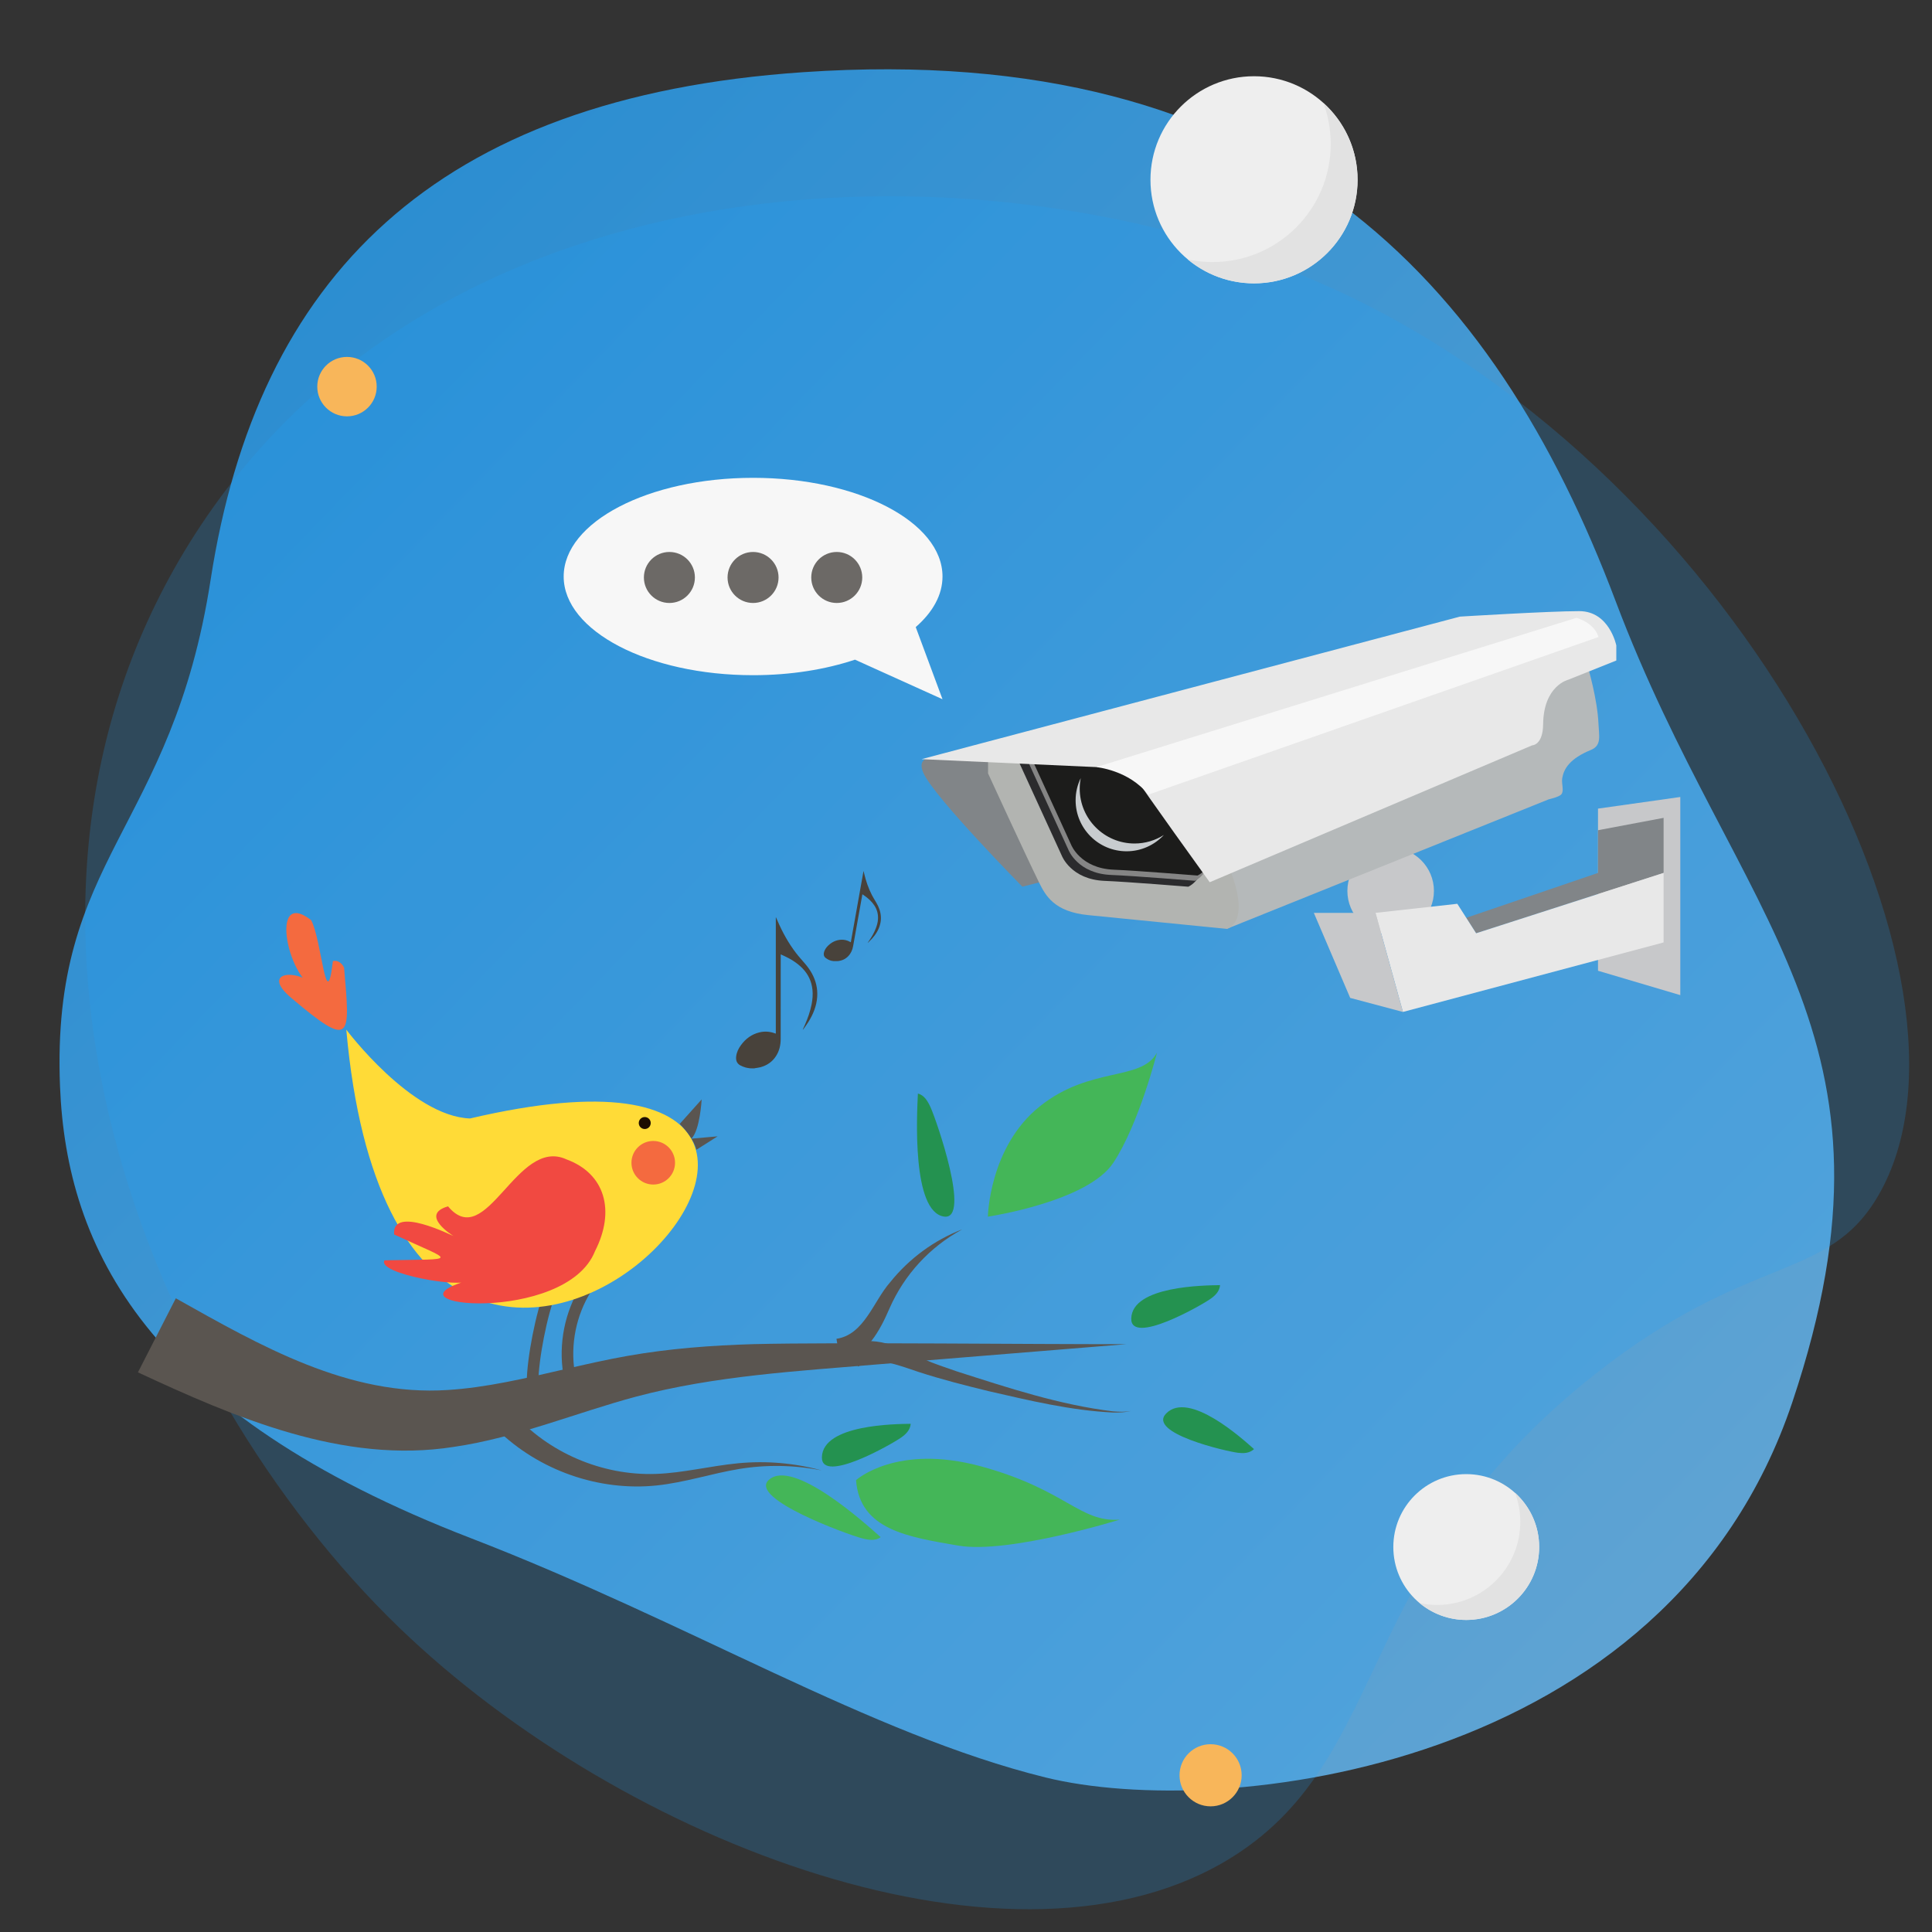 <?xml version="1.0" encoding="utf-8"?>
<!-- Generator: Adobe Illustrator 26.2.1, SVG Export Plug-In . SVG Version: 6.00 Build 0)  -->
<svg version="1.1" xmlns="http://www.w3.org/2000/svg" xmlns:xlink="http://www.w3.org/1999/xlink" x="0px" y="0px"
	 viewBox="0 0 500 500" style="enable-background:new 0 0 500 500;" xml:space="preserve">
<rect x="0" y="0" width="500" height="500" fill="#333333" stroke="none"/>
<style type="text/css">
	.st0{opacity:0.8;fill:url(#SVGID_1_);fill-opacity:0.99;enable-background:new    ;}
	
		.st1{opacity:0.8;fill:url(#SVGID_00000008852798656325630910000006834204867035315873_);fill-opacity:0.99;enable-background:new    ;}
	
		.st2{opacity:0.8;fill:url(#SVGID_00000157987339125738688710000013373460678344439974_);fill-opacity:0.99;enable-background:new    ;}
	.st3{opacity:0.2;fill:#1EA0FA;enable-background:new    ;}
	.st4{fill:#DADADA;}
	.st5{fill:#F6F6F6;}
	.st6{fill:#1D71B8;}
	.st7{fill:#EA5B0C;}
	.st8{fill:#009FE3;}
	.st9{fill:#F39200;}
	
		.st10{opacity:0.8;fill:url(#SVGID_00000024713422301988380510000010217118084182456473_);fill-opacity:0.99;enable-background:new    ;}
	.st11{opacity:0.64;fill:#FFFFFF;}
	.st12{fill:#FFFFFF;}
	.st13{fill:url(#SVGID_00000124145254703886921180000017916821439695148712_);}
	.st14{fill:url(#SVGID_00000147918814531887125180000002264491247331502485_);}
	.st15{fill:#6CC7EF;}
	.st16{fill:#2FC1F4;}
	.st17{fill:#7DDDFF;}
	.st18{opacity:0.64;fill:#7DDDFF;}
	.st19{opacity:0.3;fill:#52B7EF;enable-background:new    ;}
	.st20{fill:#32FF51;}
	.st21{fill:#5FDDFF;}
	.st22{opacity:0.35;fill:#FFFFFF;stroke:#FFFFFF;stroke-width:2;stroke-miterlimit:10;}
	.st23{fill:none;stroke:#FFFFFF;stroke-miterlimit:10;}
	.st24{fill:none;stroke:#FFFFFF;stroke-width:2;stroke-miterlimit:10;}
	
		.st25{opacity:0.8;fill:url(#SVGID_00000067952102713997444540000009079845638164799667_);fill-opacity:0.99;enable-background:new    ;}
	.st26{fill:#FDE4CC;}
	.st27{fill:#E4C8AB;}
	
		.st28{opacity:0.8;fill:url(#SVGID_00000047019405632342224390000010951365010030795919_);fill-opacity:0.99;enable-background:new    ;}
	.st29{fill:none;stroke:#1E0E00;stroke-width:10;stroke-miterlimit:10;}
	.st30{fill:#B0B0B0;}
	.st31{fill:#5A5550;}
	.st32{fill:#249250;}
	.st33{fill:#44B658;}
	.st34{fill:#575756;}
	.st35{fill:#D8D8D8;}
	.st36{fill:#707070;}
	.st37{fill:#F46A3F;}
	.st38{fill:#3C3C3A;}
	.st39{fill:#C7C8CA;}
	.st40{fill:#818588;}
	.st41{fill:#B5B9BA;}
	.st42{fill:#B2B4B1;}
	.st43{fill:#2B2B2D;}
	.st44{fill:#858585;}
	.st45{fill:#1C1C1B;}
	.st46{fill:#E8E8E8;}
	.st47{fill:#F7F7F7;}
	.st48{fill:#C8CCCF;}
	.st49{fill:#D2AA87;}
	.st50{fill:#FFDB37;}
	.st51{fill:#F14941;}
	.st52{fill:#1E0E00;}
	.st53{fill:none;stroke:#5A5550;stroke-miterlimit:10;}
	.st54{fill:#EEEEEE;}
	.st55{fill:#E2E2E2;}
	.st56{fill:#F8B65A;}
	
		.st57{opacity:0.8;fill:url(#SVGID_00000033362831380887980190000015490896975466351794_);fill-opacity:0.99;enable-background:new    ;}
	.st58{fill:#E30613;}
	.st59{fill:#706F6F;}
	.st60{fill:#F9B233;}
	.st61{fill:#EDEDED;}
	.st62{fill:#E8502D;}
	.st63{fill:#878787;}
	.st64{fill:#6D6D6D;}
	.st65{fill:#1D1D1B;}
	
		.st66{opacity:0.8;fill:url(#SVGID_00000072983033702798924210000013613008209140462740_);fill-opacity:0.99;enable-background:new    ;}
	.st67{fill:#F2FF00;}
	.st68{fill:none;stroke:#B2B2B2;stroke-miterlimit:10;}
	.st69{fill:#DFB083;}
	.st70{fill:#5C4F4F;}
	.st71{fill:#170021;}
	.st72{fill:#CAC8C8;}
	.st73{fill:none;stroke:#F9ED42;stroke-width:14;stroke-miterlimit:10;}
	
		.st74{opacity:0.8;fill:url(#SVGID_00000173159946914215690810000018287870782738112939_);fill-opacity:0.99;enable-background:new    ;}
	
		.st75{opacity:0.8;fill:url(#SVGID_00000056419119824371058010000006600845407264889515_);fill-opacity:0.99;enable-background:new    ;}
	.st76{fill:#6C6966;}
	.st77{fill:none;stroke:#5A5550;stroke-width:3;stroke-miterlimit:10;}
	.st78{fill:#48423B;}
	
		.st79{opacity:0.8;fill:url(#SVGID_00000021088373124631067910000014491909312636924592_);fill-opacity:0.99;enable-background:new    ;}
	.st80{opacity:0.2;fill:#1DA2FC;enable-background:new    ;}
	.st81{opacity:0.29;}
	.st82{opacity:0.2;}
	.st83{clip-path:url(#SVGID_00000106827852544243447370000015322231467289129633_);}
	.st84{fill:#3C3C3B;}
	.st85{fill:#E7CAAD;}
	.st86{fill:#FC951D;}
	.st87{fill:none;stroke:#FCEA0D;stroke-width:2;stroke-miterlimit:10;}
	.st88{fill:#73F20F;}
	.st89{fill:#FFF7AB;}
	.st90{fill:#FCEA0D;}
	.st91{fill:#F8B133;stroke:#FC951D;stroke-miterlimit:10;}
	.st92{fill:#FFEC00;}
	
		.st93{opacity:0.8;fill:url(#SVGID_00000052804520464504476190000011923746698693794727_);fill-opacity:0.99;enable-background:new    ;}
	.st94{fill:none;}
	
		.st95{opacity:0.8;fill:url(#SVGID_00000052812770667411006710000014111140970739907456_);fill-opacity:0.99;enable-background:new    ;}
	.st96{fill:#BF4A10;}
	.st97{fill:#455159;}
	.st98{fill:#AFE213;}
	.st99{fill:#C6C6C6;}
	.st100{fill:#9D9D9C;}
	.st101{fill:#B2B2B2;}
	.st102{fill:none;stroke:#FFFFFF;stroke-width:4;stroke-miterlimit:10;}
	.st103{fill:#FFED00;}
	
		.st104{opacity:0.8;fill:url(#SVGID_00000015339232354520437660000007510838205812029583_);fill-opacity:0.99;enable-background:new    ;}
	
		.st105{opacity:0.8;fill:url(#SVGID_00000048502899566583539190000015728326330963257789_);fill-opacity:0.99;enable-background:new    ;}
	.st106{fill:#E6332A;}
	.st107{fill:#E0A477;}
	.st108{fill:#B17F4A;}
	.st109{fill:#F2C3AF;}
	.st110{fill:#E5AF7F;}
	.st111{fill:#E94E1B;}
	.st112{fill:#E5B8A8;}
	.st113{fill:#A3DAF7;}
	.st114{clip-path:url(#SVGID_00000042013681588244616580000007854126916317326745_);fill:#A3DAF7;}
	.st115{opacity:0.8;clip-path:url(#SVGID_00000042013681588244616580000007854126916317326745_);fill:#4D95D1;}
	.st116{clip-path:url(#SVGID_00000042013681588244616580000007854126916317326745_);}
	.st117{opacity:0.3;fill:#CABA9F;}
	.st118{opacity:0.5;fill:#CABA9F;}
	.st119{clip-path:url(#SVGID_00000042013681588244616580000007854126916317326745_);fill:#9C9B9B;}
	.st120{clip-path:url(#SVGID_00000042013681588244616580000007854126916317326745_);fill:#FFFFFF;}
	.st121{clip-path:url(#SVGID_00000042013681588244616580000007854126916317326745_);fill:#3C3C3B;}
	.st122{clip-path:url(#SVGID_00000042013681588244616580000007854126916317326745_);fill:#FDE4CC;}
	.st123{clip-path:url(#SVGID_00000042013681588244616580000007854126916317326745_);fill:#C6C6C5;}
	.st124{clip-path:url(#SVGID_00000042013681588244616580000007854126916317326745_);fill:#F9B75A;}
	.st125{clip-path:url(#SVGID_00000042013681588244616580000007854126916317326745_);fill:#575756;}
	.st126{clip-path:url(#SVGID_00000042013681588244616580000007854126916317326745_);fill:#E20613;}
	.st127{opacity:0.29;clip-path:url(#SVGID_00000042013681588244616580000007854126916317326745_);}
	.st128{fill:#D1A98B;}
	
		.st129{opacity:0.8;fill:url(#SVGID_00000022550384146809214390000001790729771542068883_);fill-opacity:0.99;enable-background:new    ;}
	.st130{fill:#E2BD9F;}
	.st131{fill:#DDB79B;}
	.st132{fill:#D6AE8A;}
	.st133{fill:none;stroke:#1D1D1B;stroke-miterlimit:10;}
	.st134{fill:#A48A7B;}
	.st135{fill:#FFF385;}
	.st136{fill:none;stroke:#575756;stroke-miterlimit:10;}
	.st137{fill:#575756;stroke:#FFFFFF;stroke-miterlimit:10;}
	.st138{fill:#2CF721;stroke:#FFED00;stroke-miterlimit:10;}
	
		.st139{opacity:0.8;fill:url(#SVGID_00000068651663895946772830000018423245480659566230_);fill-opacity:0.99;enable-background:new    ;}
	.st140{fill:#C9CACC;}
	.st141{fill:#83878A;}
	.st142{fill:#B8BBBC;}
	.st143{fill:#B4B6B3;}
	.st144{fill:#EAEAEA;}
	.st145{fill:#F9F9F9;}
	.st146{fill:#CACED1;}
	.st147{fill:#58B8E8;}
	.st148{fill:#D1B397;}
	.st149{fill:#ACAEAD;}
	.st150{fill:#969997;}
	.st151{fill:#BFC7D2;}
	.st152{fill:#BCC7C9;}
	.st153{fill:#E2E6F1;}
	.st154{fill:#C4C9CD;}
	.st155{fill:#C1C3C6;}
	.st156{fill:#D9E2E8;}
	.st157{fill:#B8B9BE;}
	.st158{fill:#CFD7DA;}
	.st159{fill:#C6C6C8;}
	.st160{fill:#E5EEF7;}
	.st161{fill:#D4D8DB;}
	.st162{fill:#A4A2A5;}
	.st163{fill:#707172;}
	.st164{fill:#D7DDE9;}
	.st165{fill:#CCD1D5;}
	.st166{fill:#4F5054;}
	.st167{fill:none;stroke:#E30613;stroke-miterlimit:10;}
	
		.st168{opacity:0.8;fill:url(#SVGID_00000156546057978335218620000006566812882178733229_);fill-opacity:0.99;enable-background:new    ;}
	.st169{fill:#FFF3DE;}
	.st170{opacity:0.42;fill:#FFFFFF;}
	.st171{fill:#AAABAB;}
	.st172{fill:#1C3AA9;}
	.st173{fill:#4285F3;}
	.st174{fill:#E2DABA;}
	
		.st175{opacity:0.8;fill:url(#SVGID_00000015350074401865426810000001455693692324771240_);fill-opacity:0.99;enable-background:new    ;}
	.st176{fill:#C49D82;}
	.st177{fill:#EFD5BD;}
	
		.st178{opacity:0.8;fill:url(#SVGID_00000007418764589389624130000016456414134900016569_);fill-opacity:0.99;enable-background:new    ;}
	.st179{opacity:0.56;fill:#575756;}
	.st180{fill:none;stroke:#3C3C3B;stroke-width:3;stroke-miterlimit:10;}
	.st181{fill:#FF6F27;}
	.st182{fill:#1D1D1B;stroke:#1D1D1B;stroke-miterlimit:10;}
	
		.st183{opacity:0.8;fill:url(#SVGID_00000037650491153150766600000016993774361939794083_);fill-opacity:0.99;enable-background:new    ;}
	
		.st184{opacity:0.8;fill:url(#SVGID_00000080183746344412466350000001069022628823515053_);fill-opacity:0.99;enable-background:new    ;}
	.st185{fill:none;stroke:#575756;stroke-width:4;stroke-miterlimit:10;}
	.st186{fill:#FF3333;}
	.st187{fill:#BE1622;}
	.st188{fill:#FCEA10;}
	
		.st189{opacity:0.8;fill:url(#SVGID_00000029011685136616830720000018304774240774506122_);fill-opacity:0.99;enable-background:new    ;}
	.st190{fill:url(#SVGID_00000098907389392446982290000005412551612785138847_);}
	.st191{fill:url(#SVGID_00000079461869879689134840000008305454967348067253_);}
	.st192{enable-background:new    ;}
	.st193{opacity:0.99;fill:#878787;}
	.st194{opacity:0.49;fill:#BE1622;}
	
		.st195{opacity:0.8;fill:url(#SVGID_00000153668308368738737720000014468288855923064725_);fill-opacity:0.99;enable-background:new    ;}
	.st196{fill:url(#SVGID_00000074410723488557556440000016529858733666865542_);}
	.st197{fill:url(#SVGID_00000137852835655328302240000006090358020448432265_);}
	.st198{fill:#F26522;}
	.st199{fill:#F1F2F2;}
	.st200{fill:url(#SVGID_00000165918177295554141960000004060166139553068474_);}
	.st201{fill:#B7B7B7;}
	.st202{fill:#171715;}
	.st203{fill:#19D10F;}
	.st204{fill:url(#SVGID_00000080186891443263611230000005495120714471794358_);}
	.st205{fill:url(#SVGID_00000036228412334622738600000014808968745499554490_);}
	
		.st206{opacity:0.8;fill:url(#SVGID_00000112612284576085899150000008540826976516788397_);fill-opacity:0.99;enable-background:new    ;}
	.st207{fill:url(#SVGID_00000036229009382636227350000002443371715100204448_);}
	.st208{fill:#F47400;}
	.st209{fill:none;stroke:#1D1D1B;stroke-width:4;stroke-linecap:round;stroke-miterlimit:10;}
	
		.st210{opacity:0.8;fill:url(#SVGID_00000005230590827029188680000010962195055626963345_);fill-opacity:0.99;enable-background:new    ;}
	.st211{fill:url(#SVGID_00000093145110799294738020000004163241020338821816_);}
	.st212{fill:none;stroke:#1D1D1B;stroke-width:4;stroke-miterlimit:10;}
	
		.st213{opacity:0.8;fill:url(#SVGID_00000113314621048759150860000005314513692132865667_);fill-opacity:0.99;enable-background:new    ;}
	.st214{fill:#1DA2FC;}
	.st215{fill:url(#SVGID_00000000909101925879810100000014886391947142874508_);}
	.st216{fill:url(#SVGID_00000058586960824901384020000012411707667095506330_);}
	.st217{fill:#118FE4;}
	.st218{fill:#0C82D1;}
	.st219{opacity:0.3;fill:#0C82D1;enable-background:new    ;}
	.st220{opacity:0.5;fill:#0C82D1;enable-background:new    ;}
	.st221{opacity:0.21;fill:#1D71B8;}
	.st222{fill:url(#SVGID_00000054986392900463806210000009256230993537910160_);}
	.st223{fill:url(#SVGID_00000107590093936672144850000011301694265730342818_);}
	
		.st224{opacity:0.8;fill:url(#SVGID_00000007390307156048596330000005754810548771692952_);fill-opacity:0.99;enable-background:new    ;}
	.st225{fill:#35AEFF;}
	.st226{fill:url(#SVGID_00000169522198017868874370000012777521369365449344_);}
	.st227{fill:url(#SVGID_00000013891726147837704440000014374823382767880877_);}
	.st228{fill:url(#SVGID_00000107569279781350520630000005945208391153130669_);}
	.st229{fill:url(#SVGID_00000140710631615382778800000001480171976405837483_);}
	.st230{fill:url(#SVGID_00000076590409033016640630000008651951581364089014_);}
	.st231{fill:url(#SVGID_00000034805614880928870970000009333593828022572427_);}
	.st232{fill:#432918;}
	.st233{fill:url(#SVGID_00000118375483983824745270000012606155018374304949_);}
	.st234{fill:url(#SVGID_00000106110429203209042620000008013054432657657737_);}
	.st235{fill:url(#SVGID_00000031177928134819360430000005187341602309738916_);}
	.st236{fill:url(#SVGID_00000012442230906471549560000013330575234114729350_);}
	.st237{fill:url(#SVGID_00000162322519155948500560000006213344888353027511_);}
	.st238{fill:url(#SVGID_00000183224258417653919920000015943158172753449644_);}
	.st239{fill:none;stroke:#F39200;stroke-miterlimit:10;}
	.st240{fill:#FFDABB;}
	.st241{fill:url(#SVGID_00000164505983381443543910000007566032182606544570_);}
	.st242{fill:url(#SVGID_00000103963746296579563940000005098278381479634615_);}
	.st243{fill:url(#SVGID_00000044892890253343996100000012335047600079420041_);}
	.st244{fill:url(#SVGID_00000175303593460047825780000015339669762738588060_);}
	.st245{fill:url(#SVGID_00000056392701116679678730000012696899186060852400_);}
	.st246{fill:url(#SVGID_00000169523147469502082750000002207867296026878124_);}
	.st247{fill:url(#SVGID_00000132789846089335523080000007777750336888310189_);}
	.st248{fill:url(#SVGID_00000062884281130706763700000003338242874923123336_);}
	
		.st249{opacity:0.8;fill:url(#SVGID_00000145748619752464325530000007569442885058061211_);fill-opacity:0.99;enable-background:new    ;}
	.st250{opacity:0.3;fill:#F1F2F2;}
	.st251{fill:#465051;}
	.st252{fill:#FBDC4C;}
	.st253{fill:#55C3FE;}
	.st254{fill:#97DFFF;}
	.st255{fill:#7BD7FF;}
	.st256{fill:#F0FBFF;}
	.st257{fill:#CBE9F4;}
	.st258{opacity:0.37;}
	.st259{fill:#16EF0F;}
	.st260{opacity:0.15;fill:#BBEDFF;}
	.st261{fill:url(#SVGID_00000150086966897844039770000000963795416444036507_);}
	.st262{fill:#36A9E1;}
	.st263{fill:#FFFFFF;stroke:#CBE9F4;stroke-width:4;stroke-miterlimit:10;}
	.st264{fill:none;stroke:#CBE9F4;stroke-width:4;stroke-miterlimit:10;}
	
		.st265{opacity:0.8;fill:url(#SVGID_00000021808372199673356170000012061538438556008605_);fill-opacity:0.99;enable-background:new    ;}
	
		.st266{opacity:0.8;fill:url(#SVGID_00000181087964730615746200000001322651231270780052_);fill-opacity:0.99;enable-background:new    ;}
	.st267{fill:url(#SVGID_00000115473007145880825040000010528787139436868743_);}
	.st268{fill:#C97200;}
	.st269{fill:#A3CBD8;}
	.st270{fill:#BEDEE5;}
	.st271{fill:#EFEFEF;}
	.st272{fill:url(#SVGID_00000097471592489625101310000008495686420813194931_);}
	
		.st273{opacity:0.8;fill:url(#SVGID_00000116938911940779173170000013130625955231573172_);fill-opacity:0.99;enable-background:new    ;}
	
		.st274{opacity:0.8;fill:url(#SVGID_00000003786654739768993260000018288388614462134670_);fill-opacity:0.99;enable-background:new    ;}
	.st275{opacity:0.5;}
	.st276{fill:url(#SVGID_00000127020946457365339450000013799930028528887487_);}
	.st277{fill:url(#SVGID_00000059278329546947194690000014936816906895382204_);}
	.st278{fill:#F4CC06;}
	.st279{opacity:0.37;fill:#CBE9F4;}
	.st280{fill:#FC0000;}
	
		.st281{opacity:0.8;fill:url(#SVGID_00000114059344152539440430000018109200793453564549_);fill-opacity:0.99;enable-background:new    ;}
	
		.st282{opacity:0.8;fill:url(#SVGID_00000070085662597419733840000000265288245311346314_);fill-opacity:0.99;enable-background:new    ;}
	
		.st283{opacity:0.8;fill:url(#SVGID_00000113319889760474337070000003671221905244560312_);fill-opacity:0.99;enable-background:new    ;}
	
		.st284{opacity:0.8;fill:url(#SVGID_00000151518620525837504380000006036820857519845304_);fill-opacity:0.99;enable-background:new    ;}
	.st285{fill:#60BFF4;enable-background:new    ;}
	.st286{fill:#F39200;stroke:#E94E1B;stroke-width:20;stroke-miterlimit:10;}
	.st287{opacity:0.51;}
	.st288{fill:url(#SVGID_00000045577427523144079290000014078661860164281497_);}
	.st289{fill:url(#SVGID_00000155843422079736825220000009102851194180004789_);}
	.st290{fill:url(#SVGID_00000034798146684135417510000009067616407630712204_);}
	.st291{fill:url(#SVGID_00000046308148676264897980000008941278179792883898_);}
	.st292{fill:url(#SVGID_00000173861283893828092340000012917090842874962861_);}
	.st293{fill:url(#SVGID_00000140732974075374687060000010508231091182165933_);}
	.st294{fill:url(#SVGID_00000036967271998300568370000013370513614857721250_);}
	.st295{fill:url(#SVGID_00000132804132148699629930000014017644671593808305_);}
	.st296{fill:url(#SVGID_00000085246363172644807700000007837176661159050165_);}
	.st297{fill:url(#SVGID_00000134216256836029560420000005776349391906137486_);}
	.st298{opacity:0.88;}
	.st299{fill:#27262A;}
	.st300{fill:#3FA5EF;}
	.st301{fill:url(#SVGID_00000044152590092586602120000014974829642167727031_);}
	.st302{fill:url(#SVGID_00000085240092399415404720000014498672345088205451_);}
	.st303{fill:url(#SVGID_00000156572607478321963090000012092285237388417923_);}
	.st304{fill:#37373D;}
	.st305{fill:url(#SVGID_00000168106203932855046860000015958584524624147362_);}
	.st306{fill:url(#SVGID_00000096024890962673867780000002669372488389808816_);}
	.st307{opacity:0.6;fill:#27262A;}
	.st308{fill:url(#SVGID_00000000188984957737513620000018439113457439631534_);}
	
		.st309{fill:url(#SVGID_00000011753997805578437330000011156690486491331203_);stroke:url(#SVGID_00000116950933525946458630000015847897282183033229_);stroke-miterlimit:10;}
	.st310{fill:url(#SVGID_00000062892135725322953900000016962444881457708985_);}
	.st311{fill:url(#SVGID_00000040547005175291219060000003105997569390452655_);}
	.st312{fill:url(#SVGID_00000151503311188673165180000009737567771462109312_);}
	.st313{fill:url(#SVGID_00000017491849553260535610000004649756120415241883_);}
	
		.st314{opacity:0.8;fill:url(#SVGID_00000175309284023520097230000004598932870251200952_);fill-opacity:0.99;enable-background:new    ;}
	
		.st315{opacity:0.8;fill:url(#SVGID_00000133489783615862510980000006971901343254141830_);fill-opacity:0.99;enable-background:new    ;}
	.st316{fill:#1EA0FA;}
	.st317{fill:url(#SVGID_00000088118856621596837000000006047923279443229356_);}
	.st318{fill:url(#SVGID_00000157285935340739880270000017137542416569121461_);}
	.st319{fill:url(#SVGID_00000076578906405612671960000003044688525003040169_);}
	.st320{fill:url(#SVGID_00000038394329254885922090000003258000568083571391_);}
	.st321{fill:url(#SVGID_00000176763365416282008080000006602274684666880668_);}
	.st322{fill:url(#SVGID_00000102530971797211681760000017480224513139190922_);}
	.st323{fill:none;stroke:#FFFFFF;stroke-width:6;stroke-linecap:round;stroke-linejoin:round;stroke-miterlimit:10;}
	.st324{fill:url(#SVGID_00000038373223061974765530000008754642863832713116_);}
	.st325{fill:url(#SVGID_00000138549029101741295350000009202914074260359569_);}
	.st326{fill:url(#SVGID_00000170997882135072205880000008284901377353794488_);}
	.st327{fill:url(#SVGID_00000150819965253280840870000003195076560776318856_);}
	.st328{fill:url(#SVGID_00000062891185019707472420000000837635385200110742_);}
	.st329{fill:url(#SVGID_00000173878594137787375900000003934790494379606683_);}
	.st330{fill:url(#SVGID_00000004542128273753085420000011484699407349817508_);}
	.st331{fill:url(#SVGID_00000156569345414045843140000013130180865133861016_);}
	.st332{fill:#256653;}
	.st333{fill:#3C8F7C;}
	.st334{fill:#327F6B;}
	.st335{fill:#96D9C9;}
	.st336{fill:#EDD7BE;}
	.st337{fill:#9BC1F9;}
	.st338{fill:#F47458;}
	.st339{fill:#E0C8A9;}
	.st340{fill:#FEF8F8;}
	.st341{fill:#B75742;}
	.st342{fill:#A54737;}
	.st343{fill:#184655;}
	.st344{fill:#F7CC7F;}
	.st345{fill:#FAE0B2;}
	.st346{fill-rule:evenodd;clip-rule:evenodd;fill:url(#SVGID_00000096017790244820818660000003224259497180895114_);}
	.st347{fill-rule:evenodd;clip-rule:evenodd;fill:url(#SVGID_00000157268759709419441130000004689371697410639534_);}
	.st348{fill-rule:evenodd;clip-rule:evenodd;fill:url(#SVGID_00000095316693775655227420000002769479637101291158_);}
	.st349{fill-rule:evenodd;clip-rule:evenodd;fill:url(#SVGID_00000141445100898526089700000015091446351113268898_);}
	.st350{fill-rule:evenodd;clip-rule:evenodd;fill:url(#SVGID_00000089549831748098135320000001331715869213278884_);}
	.st351{fill-rule:evenodd;clip-rule:evenodd;fill:url(#SVGID_00000054242790112072510990000013075750539815287475_);}
	.st352{fill-rule:evenodd;clip-rule:evenodd;fill:url(#SVGID_00000121986721425814708480000008594947766644694429_);}
	.st353{fill-rule:evenodd;clip-rule:evenodd;fill:url(#SVGID_00000126320162554536804000000010472332129132557193_);}
	.st354{fill-rule:evenodd;clip-rule:evenodd;fill:url(#SVGID_00000093859073881008030460000006171604366406587063_);}
	.st355{fill-rule:evenodd;clip-rule:evenodd;fill:url(#SVGID_00000047766241450398622370000003917512052131287680_);}
	.st356{opacity:0.5;fill-rule:evenodd;clip-rule:evenodd;fill:#FBF9FA;}
	.st357{fill-rule:evenodd;clip-rule:evenodd;fill:url(#SVGID_00000137094027949662412120000002935905506242596260_);}
	.st358{fill-rule:evenodd;clip-rule:evenodd;fill:url(#SVGID_00000026125082770189335290000004006576073464292254_);}
	.st359{fill-rule:evenodd;clip-rule:evenodd;fill:url(#SVGID_00000131349734569280947580000018274787910316577720_);}
	.st360{fill-rule:evenodd;clip-rule:evenodd;fill:url(#SVGID_00000138545076523575802020000016586020899234412672_);}
	.st361{opacity:0.5;fill-rule:evenodd;clip-rule:evenodd;fill:#282828;}
	.st362{fill-rule:evenodd;clip-rule:evenodd;fill:url(#SVGID_00000070103864896834230370000004269041760160745657_);}
	
		.st363{opacity:0.8;fill:url(#SVGID_00000015315920079539664350000005102879370292626593_);fill-opacity:0.99;enable-background:new    ;}
	.st364{fill:url(#SVGID_00000162313271249230398230000014096796730754381461_);}
	.st365{fill:url(#SVGID_00000011028128281056802280000007467204356128720305_);}
	.st366{fill:url(#SVGID_00000150806671138802588660000000465564412581839025_);}
	
		.st367{opacity:0.8;fill:url(#SVGID_00000011025046363426545720000003217796182783853980_);fill-opacity:0.99;enable-background:new    ;}
	.st368{fill:url(#SVGID_00000047038101779762203920000002856918021929664918_);}
	.st369{fill:url(#SVGID_00000119112497933132676990000003416991354279593367_);}
	.st370{fill:url(#SVGID_00000014636678875081470210000003637888245779993240_);}
	.st371{fill:#E94A42;}
	.st372{fill-rule:evenodd;clip-rule:evenodd;fill:#F39200;}
	.st373{fill-rule:evenodd;clip-rule:evenodd;fill:#2D2E83;}
	.st374{fill-rule:evenodd;clip-rule:evenodd;fill:#EDEDED;}
	.st375{fill-rule:evenodd;clip-rule:evenodd;fill:#A695CF;}
	.st376{fill:#2C0045;}
	.st377{opacity:0.5;fill-rule:evenodd;clip-rule:evenodd;fill:#8E4072;}
	.st378{fill-rule:evenodd;clip-rule:evenodd;fill:#27348B;}
	.st379{fill:#FF4F4A;}
	.st380{fill-rule:evenodd;clip-rule:evenodd;fill:url(#SVGID_00000097475584332790661520000011995906111343579817_);}
	.st381{opacity:0.25;fill:#1D71B8;}
	.st382{fill:#373735;}
	
		.st383{opacity:0.8;fill:url(#SVGID_00000044148349170558337210000001380764272890401978_);fill-opacity:0.99;enable-background:new    ;}
	.st384{fill:url(#SVGID_00000069396172787933733880000014325373724729536432_);}
	.st385{fill:url(#SVGID_00000031889511745192722640000007685847213033713063_);}
	.st386{fill:url(#SVGID_00000072262368020270713850000006757944906717441718_);}
	.st387{fill:url(#SVGID_00000006666916635153021800000011989118856343969409_);}
	.st388{fill:#B86B03;}
	.st389{fill:#FFA443;}
	
		.st390{opacity:0.8;fill:url(#SVGID_00000134958607529483908120000004649129696040881042_);fill-opacity:0.99;enable-background:new    ;}
	.st391{fill:#FFF9C5;}
	.st392{fill:#F4CF92;}
	.st393{opacity:0.2;fill:#EEEEEE;}
	.st394{fill:url(#SVGID_00000064333903581684091050000014188727275943076533_);}
	.st395{fill:url(#SVGID_00000024704007940969711990000007653808976477013425_);}
	.st396{fill:#3D4A99;}
	.st397{fill:#2D2E83;}
	.st398{fill:#175E8E;}
	.st399{fill:none;stroke:#7FC8EF;stroke-miterlimit:10;}
	
		.st400{opacity:0.8;fill:url(#SVGID_00000067212584421201020750000010713125595366706820_);fill-opacity:0.99;enable-background:new    ;}
	
		.st401{opacity:0.8;fill:url(#SVGID_00000093890791330254531410000014907981339025313462_);fill-opacity:0.99;enable-background:new    ;}
	.st402{fill:#F5BC8F;}
	.st403{fill:#E8A878;}
	
		.st404{opacity:0.8;fill:url(#SVGID_00000132785352272575570640000015586778683249358012_);fill-opacity:0.99;enable-background:new    ;}
	
		.st405{opacity:0.8;fill:url(#SVGID_00000141423712494494053860000000725261858130863518_);fill-opacity:0.99;enable-background:new    ;}
	.st406{fill:#FEF100;}
	.st407{fill:#EC1D24;}
	
		.st408{opacity:0.8;fill:url(#SVGID_00000138544961699226303980000006335262181556189116_);fill-opacity:0.99;enable-background:new    ;}
	
		.st409{opacity:0.8;fill:url(#SVGID_00000024700161886013148680000016353430245048291002_);fill-opacity:0.99;enable-background:new    ;}
	.st410{fill:url(#SVGID_00000048479248037256009170000008995588722905410744_);}
	.st411{fill:#73D0F9;}
	.st412{fill:url(#SVGID_00000048489845153391535750000009701464521186789050_);}
	.st413{fill:none;stroke:#1D71B8;stroke-width:2;stroke-miterlimit:10;}
	.st414{clip-path:url(#SVGID_00000008140183703972505610000011670016520906141071_);fill:#FFFFFF;}
	.st415{clip-path:url(#SVGID_00000008140183703972505610000011670016520906141071_);fill:#FEFFFF;}
	.st416{clip-path:url(#SVGID_00000008140183703972505610000011670016520906141071_);fill:#FEFEFF;}
	.st417{clip-path:url(#SVGID_00000008140183703972505610000011670016520906141071_);fill:#FDFEFE;}
	.st418{clip-path:url(#SVGID_00000008140183703972505610000011670016520906141071_);fill:#FDFDFE;}
	.st419{clip-path:url(#SVGID_00000008140183703972505610000011670016520906141071_);fill:#FCFDFE;}
	.st420{clip-path:url(#SVGID_00000008140183703972505610000011670016520906141071_);fill:#FBFDFE;}
	.st421{clip-path:url(#SVGID_00000008140183703972505610000011670016520906141071_);fill:#FBFCFE;}
	.st422{clip-path:url(#SVGID_00000008140183703972505610000011670016520906141071_);fill:#FAFCFE;}
	.st423{clip-path:url(#SVGID_00000008140183703972505610000011670016520906141071_);fill:#FAFCFD;}
	.st424{clip-path:url(#SVGID_00000008140183703972505610000011670016520906141071_);fill:#F9FBFD;}
	.st425{clip-path:url(#SVGID_00000008140183703972505610000011670016520906141071_);fill:#F8FBFD;}
	.st426{clip-path:url(#SVGID_00000008140183703972505610000011670016520906141071_);fill:#F8FAFD;}
	.st427{clip-path:url(#SVGID_00000008140183703972505610000011670016520906141071_);fill:#F7FAFD;}
	.st428{clip-path:url(#SVGID_00000008140183703972505610000011670016520906141071_);fill:#F7FAFC;}
	.st429{clip-path:url(#SVGID_00000008140183703972505610000011670016520906141071_);fill:#F6F9FC;}
	.st430{clip-path:url(#SVGID_00000008140183703972505610000011670016520906141071_);fill:#F5F9FC;}
	.st431{clip-path:url(#SVGID_00000008140183703972505610000011670016520906141071_);fill:#F5F8FC;}
	.st432{clip-path:url(#SVGID_00000008140183703972505610000011670016520906141071_);fill:#F4F8FC;}
	.st433{clip-path:url(#SVGID_00000008140183703972505610000011670016520906141071_);fill:#F3F7FB;}
	.st434{clip-path:url(#SVGID_00000008140183703972505610000011670016520906141071_);fill:#F2F7FB;}
	.st435{clip-path:url(#SVGID_00000008140183703972505610000011670016520906141071_);fill:#F2F6FB;}
	.st436{clip-path:url(#SVGID_00000008140183703972505610000011670016520906141071_);fill:#F1F6FB;}
	.st437{clip-path:url(#SVGID_00000008140183703972505610000011670016520906141071_);fill:#F0F5FB;}
	.st438{clip-path:url(#SVGID_00000008140183703972505610000011670016520906141071_);fill:#F0F5FA;}
	.st439{clip-path:url(#SVGID_00000008140183703972505610000011670016520906141071_);fill:#EFF5FA;}
	.st440{clip-path:url(#SVGID_00000008140183703972505610000011670016520906141071_);fill:#EEF4FA;}
	.st441{clip-path:url(#SVGID_00000008140183703972505610000011670016520906141071_);fill:#EDF3F9;}
	.st442{clip-path:url(#SVGID_00000008140183703972505610000011670016520906141071_);fill:#ECF3F9;}
	.st443{clip-path:url(#SVGID_00000008140183703972505610000011670016520906141071_);fill:#ECF2F9;}
	.st444{clip-path:url(#SVGID_00000008140183703972505610000011670016520906141071_);fill:#EBF2F9;}
	.st445{clip-path:url(#SVGID_00000008140183703972505610000011670016520906141071_);fill:#EAF1F9;}
	.st446{clip-path:url(#SVGID_00000008140183703972505610000011670016520906141071_);fill:#E9F1F8;}
	.st447{clip-path:url(#SVGID_00000008140183703972505610000011670016520906141071_);fill:#E9F0F8;}
	.st448{clip-path:url(#SVGID_00000008140183703972505610000011670016520906141071_);fill:#E8F0F8;}
	.st449{clip-path:url(#SVGID_00000008140183703972505610000011670016520906141071_);fill:#E7EFF8;}
	.st450{clip-path:url(#SVGID_00000008140183703972505610000011670016520906141071_);fill:#E6EFF7;}
	.st451{clip-path:url(#SVGID_00000008140183703972505610000011670016520906141071_);fill:#E5EEF7;}
	.st452{clip-path:url(#SVGID_00000008140183703972505610000011670016520906141071_);fill:#E4EDF7;}
	.st453{clip-path:url(#SVGID_00000008140183703972505610000011670016520906141071_);fill:#E3EDF6;}
	.st454{clip-path:url(#SVGID_00000008140183703972505610000011670016520906141071_);fill:#E2ECF6;}
	.st455{clip-path:url(#SVGID_00000008140183703972505610000011670016520906141071_);fill:#E1EBF6;}
	.st456{clip-path:url(#SVGID_00000008140183703972505610000011670016520906141071_);fill:#E0EBF6;}
	.st457{clip-path:url(#SVGID_00000008140183703972505610000011670016520906141071_);fill:#DFEAF5;}
	.st458{clip-path:url(#SVGID_00000008140183703972505610000011670016520906141071_);fill:#DEEAF5;}
	.st459{clip-path:url(#SVGID_00000008140183703972505610000011670016520906141071_);fill:#DDE9F5;}
	.st460{clip-path:url(#SVGID_00000008140183703972505610000011670016520906141071_);fill:#DCE8F4;}
	.st461{clip-path:url(#SVGID_00000008140183703972505610000011670016520906141071_);fill:#DBE8F4;}
	.st462{clip-path:url(#SVGID_00000008140183703972505610000011670016520906141071_);fill:#DAE7F4;}
	.st463{clip-path:url(#SVGID_00000008140183703972505610000011670016520906141071_);fill:#D9E6F3;}
	.st464{clip-path:url(#SVGID_00000008140183703972505610000011670016520906141071_);fill:#D8E6F3;}
	.st465{clip-path:url(#SVGID_00000008140183703972505610000011670016520906141071_);fill:#D7E5F3;}
	.st466{clip-path:url(#SVGID_00000008140183703972505610000011670016520906141071_);fill:#D6E4F2;}
	.st467{clip-path:url(#SVGID_00000008140183703972505610000011670016520906141071_);fill:#D5E4F2;}
	.st468{clip-path:url(#SVGID_00000008140183703972505610000011670016520906141071_);fill:#D4E3F2;}
	.st469{clip-path:url(#SVGID_00000008140183703972505610000011670016520906141071_);fill:#D3E2F1;}
	.st470{clip-path:url(#SVGID_00000008140183703972505610000011670016520906141071_);fill:#D2E1F1;}
	.st471{clip-path:url(#SVGID_00000008140183703972505610000011670016520906141071_);fill:#D0E1F1;}
	.st472{clip-path:url(#SVGID_00000008140183703972505610000011670016520906141071_);fill:#CFE0F0;}
	.st473{clip-path:url(#SVGID_00000008140183703972505610000011670016520906141071_);fill:#CEDFF0;}
	.st474{clip-path:url(#SVGID_00000008140183703972505610000011670016520906141071_);fill:#CDDEF0;}
	.st475{clip-path:url(#SVGID_00000008140183703972505610000011670016520906141071_);fill:#CCDEEF;}
	.st476{clip-path:url(#SVGID_00000008140183703972505610000011670016520906141071_);fill:#CBDDEF;}
	.st477{clip-path:url(#SVGID_00000008140183703972505610000011670016520906141071_);fill:#C9DCEF;}
	.st478{clip-path:url(#SVGID_00000008140183703972505610000011670016520906141071_);fill:#C8DBEE;}
	.st479{clip-path:url(#SVGID_00000008140183703972505610000011670016520906141071_);fill:#C7DAEE;}
	.st480{clip-path:url(#SVGID_00000008140183703972505610000011670016520906141071_);fill:#C5D9ED;}
	.st481{clip-path:url(#SVGID_00000008140183703972505610000011670016520906141071_);fill:#C4D9ED;}
	.st482{clip-path:url(#SVGID_00000008140183703972505610000011670016520906141071_);fill:#C3D8ED;}
	.st483{clip-path:url(#SVGID_00000008140183703972505610000011670016520906141071_);fill:#C2D7EC;}
	.st484{clip-path:url(#SVGID_00000008140183703972505610000011670016520906141071_);fill:#C0D6EC;}
	.st485{clip-path:url(#SVGID_00000008140183703972505610000011670016520906141071_);fill:#BFD5EB;}
	.st486{clip-path:url(#SVGID_00000008140183703972505610000011670016520906141071_);fill:#BDD4EB;}
	.st487{clip-path:url(#SVGID_00000008140183703972505610000011670016520906141071_);fill:#BCD3EA;}
	.st488{clip-path:url(#SVGID_00000008140183703972505610000011670016520906141071_);fill:#BBD2EA;}
	.st489{clip-path:url(#SVGID_00000008140183703972505610000011670016520906141071_);fill:#B9D1EA;}
	.st490{clip-path:url(#SVGID_00000008140183703972505610000011670016520906141071_);fill:#B8D0E9;}
	.st491{clip-path:url(#SVGID_00000008140183703972505610000011670016520906141071_);fill:#B6D0E9;}
	.st492{clip-path:url(#SVGID_00000008140183703972505610000011670016520906141071_);fill:#B5CFE8;}
	.st493{clip-path:url(#SVGID_00000008140183703972505610000011670016520906141071_);fill:#B3CEE8;}
	.st494{clip-path:url(#SVGID_00000008140183703972505610000011670016520906141071_);fill:#B2CDE7;}
	.st495{clip-path:url(#SVGID_00000008140183703972505610000011670016520906141071_);fill:#B0CCE7;}
	.st496{clip-path:url(#SVGID_00000008140183703972505610000011670016520906141071_);fill:#AFCBE6;}
	.st497{clip-path:url(#SVGID_00000008140183703972505610000011670016520906141071_);fill:#ADCAE6;}
	.st498{clip-path:url(#SVGID_00000008140183703972505610000011670016520906141071_);fill:#ACC9E5;}
	.st499{clip-path:url(#SVGID_00000008140183703972505610000011670016520906141071_);fill:#AAC8E5;}
	.st500{clip-path:url(#SVGID_00000008140183703972505610000011670016520906141071_);fill:#A9C7E5;}
	.st501{clip-path:url(#SVGID_00000008140183703972505610000011670016520906141071_);fill:#A7C6E4;}
	.st502{clip-path:url(#SVGID_00000008140183703972505610000011670016520906141071_);fill:#A5C4E4;}
	.st503{clip-path:url(#SVGID_00000008140183703972505610000011670016520906141071_);fill:#A4C3E3;}
	.st504{clip-path:url(#SVGID_00000008140183703972505610000011670016520906141071_);fill:#A2C2E3;}
	.st505{clip-path:url(#SVGID_00000008140183703972505610000011670016520906141071_);fill:#A0C1E2;}
	.st506{clip-path:url(#SVGID_00000008140183703972505610000011670016520906141071_);fill:#9FC0E1;}
	.st507{clip-path:url(#SVGID_00000008140183703972505610000011670016520906141071_);fill:#9DBFE1;}
	.st508{clip-path:url(#SVGID_00000008140183703972505610000011670016520906141071_);fill:#9BBEE0;}
	.st509{clip-path:url(#SVGID_00000008140183703972505610000011670016520906141071_);fill:#9ABDE0;}
	.st510{clip-path:url(#SVGID_00000008140183703972505610000011670016520906141071_);fill:#98BCDF;}
	.st511{clip-path:url(#SVGID_00000008140183703972505610000011670016520906141071_);fill:#96BADF;}
	.st512{clip-path:url(#SVGID_00000008140183703972505610000011670016520906141071_);fill:#94B9DE;}
	.st513{clip-path:url(#SVGID_00000008140183703972505610000011670016520906141071_);fill:#92B8DE;}
	.st514{clip-path:url(#SVGID_00000008140183703972505610000011670016520906141071_);fill:#91B7DD;}
	.st515{clip-path:url(#SVGID_00000008140183703972505610000011670016520906141071_);fill:#8FB6DD;}
	.st516{clip-path:url(#SVGID_00000008140183703972505610000011670016520906141071_);fill:#8DB5DC;}
	.st517{clip-path:url(#SVGID_00000008140183703972505610000011670016520906141071_);fill:#8BB3DB;}
	.st518{clip-path:url(#SVGID_00000008140183703972505610000011670016520906141071_);fill:#89B2DB;}
	.st519{clip-path:url(#SVGID_00000008140183703972505610000011670016520906141071_);fill:#87B1DA;}
	.st520{clip-path:url(#SVGID_00000008140183703972505610000011670016520906141071_);fill:#85B0DA;}
	.st521{clip-path:url(#SVGID_00000008140183703972505610000011670016520906141071_);fill:#84AED9;}
	.st522{clip-path:url(#SVGID_00000008140183703972505610000011670016520906141071_);fill:#82ADD9;}
	.st523{clip-path:url(#SVGID_00000008140183703972505610000011670016520906141071_);fill:#80ACD8;}
	.st524{clip-path:url(#SVGID_00000008140183703972505610000011670016520906141071_);fill:#7EAAD7;}
	.st525{clip-path:url(#SVGID_00000008140183703972505610000011670016520906141071_);fill:#7CA9D7;}
	.st526{clip-path:url(#SVGID_00000008140183703972505610000011670016520906141071_);fill:#7AA8D6;}
	.st527{clip-path:url(#SVGID_00000008140183703972505610000011670016520906141071_);fill:#78A7D5;}
	.st528{clip-path:url(#SVGID_00000008140183703972505610000011670016520906141071_);fill:#76A5D5;}
	.st529{clip-path:url(#SVGID_00000008140183703972505610000011670016520906141071_);fill:#74A4D4;}
	.st530{clip-path:url(#SVGID_00000008140183703972505610000011670016520906141071_);fill:#71A3D4;}
	.st531{clip-path:url(#SVGID_00000008140183703972505610000011670016520906141071_);fill:#6FA1D3;}
	.st532{clip-path:url(#SVGID_00000008140183703972505610000011670016520906141071_);fill:#6DA0D2;}
	.st533{clip-path:url(#SVGID_00000008140183703972505610000011670016520906141071_);fill:#6B9ED2;}
	.st534{clip-path:url(#SVGID_00000008140183703972505610000011670016520906141071_);fill:#699DD1;}
	.st535{fill:#396CAA;}
	.st536{fill:#5793CE;}
	.st537{fill:#D4ECFF;}
	.st538{opacity:0.8;fill:#4D95D1;}
	.st539{fill:#9C9B9B;}
	.st540{fill:#C6C6C5;}
	.st541{fill:#F9B75A;}
	.st542{fill:#E20613;}
	
		.st543{opacity:0.8;fill:url(#SVGID_00000115490681075543462390000001659060746318768830_);fill-opacity:0.99;enable-background:new    ;}
	.st544{fill:url(#SVGID_00000037679816827409052160000002696611030607856817_);}
	.st545{fill:url(#SVGID_00000079468425189411917740000000364119318282926472_);}
	.st546{fill:url(#SVGID_00000075151379792447898020000014042463080338097327_);}
	.st547{fill:url(#SVGID_00000161632138822152757810000004558543459995991461_);}
	.st548{fill:url(#SVGID_00000181796732933352837100000008105560017854773155_);}
	.st549{fill:url(#SVGID_00000006681821708169477720000013186004209280405123_);}
	.st550{fill:#238DDB;}
	.st551{fill:#6F6F6E;}
	.st552{fill:#F4CB9F;}
	.st553{fill:#E2B982;}
	.st554{fill:#F4CDA2;}
	.st555{fill:#868686;}
	.st556{fill:none;stroke:#E94E1B;stroke-linecap:round;stroke-miterlimit:10;}
	.st557{fill:#331338;}
	.st558{fill:#7381C6;}
	.st559{fill:#1F3DC4;}
	.st560{fill:#C3CBF1;}
	.st561{fill:url(#SVGID_00000129914249172443042600000010338219864897217199_);}
	.st562{fill:url(#SVGID_00000052079692868384223080000001130028163351770516_);}
	.st563{fill:none;stroke:#E6332A;stroke-miterlimit:10;}
	.st564{fill:#2FD34E;}
	.st565{fill:none;stroke:#B2CC19;stroke-miterlimit:10;}
	.st566{fill-rule:evenodd;clip-rule:evenodd;fill:url(#SVGID_00000154409747861589963620000011061156435994596538_);}
	
		.st567{opacity:0.8;fill:url(#SVGID_00000146462059687721027710000013938511992775771533_);fill-opacity:0.99;enable-background:new    ;}
	.st568{fill:url(#SVGID_00000090255927935759937980000011716857700551102368_);}
	.st569{fill:url(#SVGID_00000023975116161809216070000006400029262249102229_);}
	.st570{fill:url(#SVGID_00000126305635088694281400000009121006507903743665_);}
	.st571{fill:url(#SVGID_00000109730428394678242020000012400513334843890823_);}
	.st572{fill:url(#SVGID_00000043446619389033872950000003941938450032880015_);}
	.st573{fill:url(#SVGID_00000065777040815328796790000006711480187618996357_);}
	.st574{fill:url(#SVGID_00000096743045059425523250000000705792987952403369_);}
	.st575{fill:url(#SVGID_00000065069403473991946550000012998605362654189467_);}
	.st576{fill:url(#SVGID_00000120550667329451050730000015463649683480300170_);}
	.st577{fill:url(#SVGID_00000173132952547182857600000013170215546535616443_);}
	.st578{fill:url(#SVGID_00000056405855811092746190000003474783121957441678_);}
	.st579{fill:#FF9900;}
	.st580{fill:#3EF7F7;}
	.st581{fill:#0E7AA5;}
	
		.st582{opacity:0.8;fill:url(#SVGID_00000096028706087838229180000005720321706019408274_);fill-opacity:0.99;enable-background:new    ;}
	
		.st583{fill:#208AD1;stroke:url(#SVGID_00000045616814361391002450000007126371219092778142_);stroke-width:2;stroke-miterlimit:10;}
	
		.st584{fill:#208AD1;stroke:url(#SVGID_00000072994303382945871550000007514547605296643751_);stroke-width:2;stroke-miterlimit:10;}
	
		.st585{opacity:0.8;fill:url(#SVGID_00000044170894445408952270000015116877248109670331_);fill-opacity:0.99;enable-background:new    ;}
	.st586{fill:#208AD1;}
	.st587{fill:url(#SVGID_00000060012114192122153120000014754036139990625963_);}
	.st588{opacity:0.2;fill:url(#SVGID_00000104703705093764828230000003821330108999281817_);}
	.st589{fill:#1374AA;}
	.st590{fill:#FDCA50;}
	.st591{fill:#BF6718;}
	.st592{fill:#F5A23D;}
	.st593{fill:#D38319;}
	.st594{fill:#FFF051;}
	.st595{fill:#F59E1C;}
	.st596{fill:#F5A54A;}
	.st597{fill:#C05836;}
	.st598{fill:none;stroke:#565656;stroke-width:2;stroke-miterlimit:10;}
	.st599{fill:#FFF800;}
	.st600{fill:#19FC00;}
	.st601{fill:#07D3FF;}
	.st602{fill:none;stroke:#3C3C3B;stroke-miterlimit:10;}
	.st603{fill:#58CBF9;}
</style>
<g id="Layer_1">
	<g>
		
			<linearGradient id="SVGID_1_" gradientUnits="userSpaceOnUse" x1="19.746" y1="-344.755" x2="479.024" y2="100.701" gradientTransform="matrix(1 0 0 1 -8.362 366.835)">
			<stop  offset="0" style="stop-color:#1EA0FA"/>
			<stop  offset="1" style="stop-color:#72C4FD"/>
		</linearGradient>
		<path class="st0" d="M207.89,18.68c122.16-8.31,178.83,53.68,210.2,136.8s77.86,111.72,45.77,207.39S315.84,471.19,270.56,460
			c-45.31-11.19-92.31-40.17-148.7-61.92C37.94,365.71,17.2,323.09,15.53,281.12c-2.36-59.36,28.92-65.99,38.98-131.08
			C66.56,72.07,112.33,25.17,207.89,18.68z"/>
		<path class="st3" d="M49.1,140.42c-59.82,96.08-10.88,218,54.2,280.8c58.05,56,159.92,94.91,216.1,59.07
			c41.05-26.17,30.81-75.11,93.11-124.42c40.48-32.05,60.47-23.77,73.65-46.56c31.5-54.44-34.04-185.26-140.35-234.22
			C256.95,34.17,112.83,38.07,49.1,140.42z"/>
	</g>
	<g>
		<circle class="st39" cx="359.9" cy="230.57" r="11.2"/>
		<path class="st40" d="M245.78,196.76c0,0-9.6-2.87-6.76,3.38s25.56,29.33,25.56,29.33l61.42-15.57l-18.11-18.64l-25.65-3.07
			L245.78,196.76z"/>
		<path class="st41" d="M410.97,172.7c0,0,2.44,8.24,2.71,14.56c0.14,3.22,0.87,5.66-1.95,6.82c-5.48,2.25-7,4.86-7.42,7.28
			c-0.26,1.51,0.53,3.18-0.21,4.18c-0.53,0.72-3.3,1.33-3.3,1.33l-83.32,33.52l-20.3-34.74L410.97,172.7z"/>
		<path class="st42" d="M255.7,200.14c0,0,9.47,20.63,13.2,28.23c1.68,3.43,3.96,7.6,12.71,8.46c11.67,1.14,35.87,3.56,35.87,3.56
			s6.27-1.22,0.95-15.07l-15.86-25.32c0,0-4.5-5.69-10.18-5.92c-5.68-0.23-36.68,3.14-36.68,3.14V200.14z"/>
		<path class="st43" d="M263.88,197.61l10.93,23.88c0,0,2.37,6.14,11.07,6.48c5.73,0.22,21.65,1.51,21.65,1.51s7.1-3.14,0.71-12.22
			s-14.01-22.46-20.85-21.98S263.88,197.61,263.88,197.61z"/>
		<path class="st44" d="M265.59,196.08l10.93,23.88c0,0,2.37,6.14,11.07,6.48c5.73,0.22,21.65,1.51,21.65,1.51s7.1-3.14,0.71-12.22
			c-6.39-9.08-14.01-22.46-20.85-21.98S265.59,196.08,265.59,196.08z"/>
		<path class="st45" d="M266.27,194.72l10.93,23.88c0,0,2.37,6.14,11.07,6.48c5.73,0.22,21.65,1.51,21.65,1.51s7.1-3.14,0.71-12.22
			c-6.39-9.08-14.01-22.46-20.85-21.98C282.94,192.86,266.27,194.72,266.27,194.72z"/>
		<path class="st46" d="M418.3,167.04c0,0-1.78-8.88-9.59-8.88c-7.81,0-30.89,1.42-30.89,1.42l-139.33,36.89l51.65,2.35
			c0,0,2.84,0.63,3.91,2.62c1.07,1.99,19.02,26.88,19.02,26.88l83.45-35.43c0,0,2.78,0,2.84-5.44c0.11-10.04,6.51-11.54,6.51-11.54
			l12.43-4.97V167.04z"/>
		<path class="st47" d="M408,159.89l-124.28,38.64c0,0,8.42,0.74,13.46,7.13l116.51-40.8C413.68,164.86,413.01,161.48,408,159.89z"
			/>
		<polygon class="st39" points="413.56,251.23 434.86,257.54 434.86,206.26 413.56,209.27 		"/>
		<polygon class="st40" points="413.56,225.91 401.95,229.87 379.46,237.53 382.02,241.53 430.54,225.91 430.54,217.24 
			430.54,211.66 413.56,214.86 		"/>
		<polygon class="st46" points="430.54,225.91 382.02,241.53 377.15,233.9 355.98,236.25 363.08,261.89 430.54,243.9 		"/>
		<polygon class="st39" points="363.08,261.89 349.43,258.26 340.02,236.25 355.98,236.25 		"/>
		<path class="st48" d="M279.7,201.36c-0.17,0.89-0.27,1.8-0.27,2.74c0,7.84,6.36,14.2,14.2,14.2c2.79,0,5.39-0.82,7.58-2.21
			c-2.41,2.59-5.84,4.22-9.65,4.22c-7.29,0-13.19-5.91-13.19-13.19C278.36,205.05,278.85,203.1,279.7,201.36z"/>
	</g>
	<path class="st47" d="M236.99,162.29c4.39-3.83,6.93-8.3,6.93-13.09c0-14.11-21.95-25.54-49.02-25.54s-49.02,11.44-49.02,25.54
		s21.95,25.54,49.02,25.54c9.71,0,18.76-1.48,26.37-4.02l22.65,10.24L236.99,162.29z"/>
	<g>
		<circle class="st76" cx="173.24" cy="149.45" r="6.6"/>
		<circle class="st76" cx="194.89" cy="149.45" r="6.6"/>
		<circle class="st76" cx="216.55" cy="149.45" r="6.6"/>
	</g>
	<g>
		<path class="st77" d="M137.81,357.91c0.05-6.31,2.33-17.93,4.68-23.79"/>
		<path class="st77" d="M147.26,355.39c-1.22-7.51,0.37-15.45,4.4-21.91"/>
		<g>
			<path class="st50" d="M89.62,266.47c0,0,16.82,22.45,32.02,22.99C264.68,255.95,104.38,431.71,89.62,266.47z"/>
			<path class="st51" d="M115.95,312.2c10.01,11.99,17.71-18.12,30.66-12.15c9.97,3.67,12.72,13.27,7.37,23.76
				c-7.55,19.07-56.72,14.34-32.76,7.56c-1.56,2.13-23.79-1.76-21.71-5.2c19.66-0.39,18.17,0.61,2.49-6.69
				c-0.7-7.71,15.12,0.39,15.36,0.4C117.37,319.89,108.35,314.38,115.95,312.2z"/>
			<circle class="st37" cx="169.06" cy="300.92" r="5.64"/>
			<circle class="st52" cx="166.86" cy="290.64" r="1.55"/>
			<path class="st31" d="M175.91,290.87l5.68-6.34c0,0-0.42,8-2.67,10.16l6.8-0.61l-5.51,3.49
				C180.21,297.58,179.8,294.82,175.91,290.87z"/>
			<path class="st37" d="M75.46,258.33c-8.61-7.19,2.31-7.88,6.79-2.51c-7.48-1.04-13-26.39-1.74-17.7
				c2.75,4.91,3.91,25.34,5.64,10.62c1.18-0.38,2.45,0.57,2.9,1.73C90.63,268.66,91.12,271.57,75.46,258.33z"/>
		</g>
	</g>
	<path class="st31" d="M45.5,336c21.94,12.32,44.74,25.42,70.37,23.73c4.92-0.31,9.94-1.05,15.02-2.03
		c10.17-1.95,20.59-4.85,31.48-6.79c10.91-1.93,21.85-2.73,32.66-3.05c22.08-0.53,73.87,0.08,96.54,0c0,0-64.07,5.21-64.07,5.21
		c-21.05,1.77-42.49,2.97-62.82,8.36c-15.27,4.07-30.97,10.66-47.23,13.02c-28.59,4.53-56.73-7.65-81.75-19.29
		C35.69,355.17,45.5,336,45.5,336L45.5,336z"/>
	<g>
		<path class="st31" d="M216.48,346.48c7.18-1.06,9.55-9.71,13.88-14.62c4.96-6.2,11.48-10.94,18.64-13.69
			c-8.45,4.61-14.95,11.74-18.75,20.34c-2.51,5.79-5.87,12.34-12.8,13.89C217.46,352.4,216.48,346.48,216.48,346.48L216.48,346.48z"
			/>
	</g>
	<g>
		<path class="st31" d="M132.87,365.71c8.95,10.14,22.84,16.22,36.83,15.74c7.01-0.23,14.09-2.06,21.35-2.76
			c7.28-0.7,14.63-0.05,21.59,1.85c-7.08-1.41-14.37-1.53-21.4-0.36c-7.04,1.16-13.92,3.48-21.34,4.26
			c-14.84,1.53-30.4-3.81-41.38-14.59L132.87,365.71L132.87,365.71z"/>
	</g>
	<g>
		<path class="st31" d="M219.1,348.44c6.66-3.45,14.18,0.35,19.93,3.29c2.73,1.22,5.7,2.18,8.61,3.19
			c13.22,4.24,26.58,8.66,40.41,10.34c1.54,0.11,3.1,0.19,4.63-0.1c-1.51,0.39-3.09,0.41-4.64,0.4c-10.9-0.52-21.58-3.1-32.18-5.53
			c-6.13-1.5-12.08-3-18.13-4.97c-5.05-1.64-11.17-4.36-15.65-1.4C222.08,353.65,219.1,348.44,219.1,348.44L219.1,348.44z"/>
	</g>
	<path class="st32" d="M237.55,283.02c1.66,0.37,2.61,2.07,3.31,3.62c1.53,3.41,10.5,29.23,3.46,28.21
		C235.91,313.61,237.31,288.28,237.55,283.02z"/>
	<path class="st33" d="M227.91,397.81c-1.33,1.05-3.25,0.73-4.89,0.29c-3.62-0.96-29.32-10.26-24.08-15.08
		C205.18,377.26,223.98,394.31,227.91,397.81z"/>
	<path class="st32" d="M235.69,368.48c-0.14,1.67-1.32,2.73-2.41,3.51c-2.4,1.73-20.77,12.19-20.57,5.11
		C212.95,368.64,231.78,368.54,235.69,368.48z"/>
	<path class="st32" d="M315.75,332.59c-0.14,1.67-1.32,2.73-2.41,3.51c-2.4,1.73-20.77,12.19-20.57,5.11
		C293.01,332.75,311.85,332.66,315.75,332.59z"/>
	<path class="st32" d="M324.54,375.03c-1.24,1.14-2.82,1.11-4.15,0.95c-2.94-0.35-23.54-5.08-18.6-10.16
		C307.68,359.76,321.62,372.43,324.54,375.03z"/>
	<path class="st78" d="M194.13,276.48c-0.39-0.07-0.79-0.09-1.17-0.21c-0.49-0.15-0.99-0.33-1.43-0.58
		c-0.87-0.51-1.12-1.33-1.01-2.28c0.13-1.1,0.6-2.06,1.25-2.94c1.21-1.66,2.78-2.82,4.8-3.3c1.34-0.32,2.66-0.22,3.96,0.25
		c0.08,0.03,0.15,0.05,0.25,0.08c0-10.04,0-20.05,0-30.07c0.02,0,0.03-0.01,0.05-0.01c0.13,0.29,0.26,0.59,0.39,0.88
		c1.28,2.96,2.82,5.77,4.79,8.34c0.72,0.94,1.53,1.82,2.3,2.72c1.38,1.6,2.44,3.38,2.93,5.46c0.25,1.05,0.32,2.11,0.25,3.19
		c-0.17,2.37-1.04,4.48-2.28,6.47c-0.39,0.63-0.84,1.22-1.26,1.83c-0.05,0.07-0.11,0.13-0.2,0.17c0.19-0.43,0.38-0.85,0.57-1.28
		c0.75-1.71,1.37-3.47,1.73-5.3c0.24-1.26,0.35-2.53,0.21-3.81c-0.23-2.09-1.06-3.9-2.52-5.42c-1.42-1.48-3.13-2.52-4.98-3.36
		c-0.23-0.1-0.45-0.2-0.71-0.31c0,0.14,0,0.24,0,0.35c0,7.19,0.01,14.38-0.01,21.56c0,1.58-0.35,3.08-1.22,4.42
		c-0.95,1.47-2.31,2.4-3.99,2.86c-0.47,0.13-0.97,0.17-1.46,0.26c-0.06,0.01-0.12,0.03-0.18,0.05
		C194.82,276.48,194.47,276.48,194.13,276.48z"/>
	<path class="st78" d="M215.14,248.64c-0.23-0.08-0.47-0.14-0.69-0.25c-0.28-0.15-0.57-0.31-0.81-0.51
		c-0.47-0.4-0.54-0.93-0.37-1.51c0.2-0.66,0.59-1.2,1.08-1.67c0.92-0.88,2.01-1.42,3.3-1.5c0.86-0.05,1.65,0.16,2.39,0.58
		c0.04,0.02,0.09,0.05,0.15,0.08c1.1-6.14,2.19-12.27,3.28-18.4c0.01,0,0.02,0,0.03,0c0.05,0.19,0.1,0.39,0.14,0.58
		c0.46,1.95,1.1,3.84,2.02,5.62c0.34,0.65,0.73,1.28,1.11,1.92c0.67,1.13,1.13,2.33,1.2,3.66c0.04,0.67-0.03,1.33-0.2,1.98
		c-0.36,1.43-1.13,2.63-2.1,3.71c-0.31,0.34-0.64,0.65-0.97,0.98c-0.04,0.04-0.08,0.07-0.14,0.08c0.16-0.24,0.32-0.48,0.49-0.72
		c0.65-0.96,1.22-1.97,1.63-3.06c0.29-0.74,0.49-1.51,0.54-2.31c0.09-1.3-0.23-2.5-0.95-3.59c-0.71-1.06-1.64-1.88-2.68-2.6
		c-0.13-0.09-0.26-0.17-0.4-0.27c-0.02,0.09-0.03,0.15-0.04,0.21c-0.78,4.4-1.56,8.8-2.36,13.2c-0.17,0.96-0.55,1.85-1.23,2.57
		c-0.74,0.8-1.68,1.21-2.75,1.31c-0.3,0.03-0.61,0-0.92,0c-0.04,0-0.08,0-0.12,0.01C215.56,248.71,215.35,248.68,215.14,248.64z"/>
	<path class="st33" d="M221.54,383.06c0,0,10.48-9.56,32.45-3.54c21.97,6.03,25.41,14.51,35.79,13.76c0,0-28.8,8.95-41.78,6.72
		S222.51,395.93,221.54,383.06z"/>
	<path class="st33" d="M255.66,314.87c0,0,0.33-18.06,13.43-28.54c13.1-10.48,26.21-6.42,30.33-13.88c0,0-4.61,18.35-11.29,28.47
		S255.66,314.87,255.66,314.87z"/>
	<g>
		<circle class="st54" cx="379.46" cy="400.37" r="18.87"/>
		<path class="st55" d="M392.11,386.36c0.86,2.33,1.34,4.85,1.34,7.48c0,11.89-9.64,21.52-21.52,21.52c-1.55,0-3.06-0.17-4.52-0.48
			c3.27,2.72,7.47,4.36,12.06,4.36c10.42,0,18.87-8.45,18.87-18.87C398.34,394.81,395.93,389.81,392.11,386.36z"/>
	</g>
	<g>
		<circle class="st54" cx="324.54" cy="46.53" r="26.8"/>
		<path class="st55" d="M342.49,26.64c1.23,3.31,1.9,6.89,1.9,10.62c0,16.88-13.68,30.56-30.56,30.56c-2.2,0-4.35-0.24-6.42-0.68
			c4.64,3.86,10.61,6.19,17.13,6.19c14.8,0,26.8-12,26.8-26.8C351.34,38.64,347.92,31.54,342.49,26.64z"/>
	</g>
	<circle class="st56" cx="89.8" cy="100.06" r="7.69"/>
	<circle class="st56" cx="313.3" cy="459.44" r="8.04"/>
</g>
<g id="Layer_2">
</g>
</svg>
